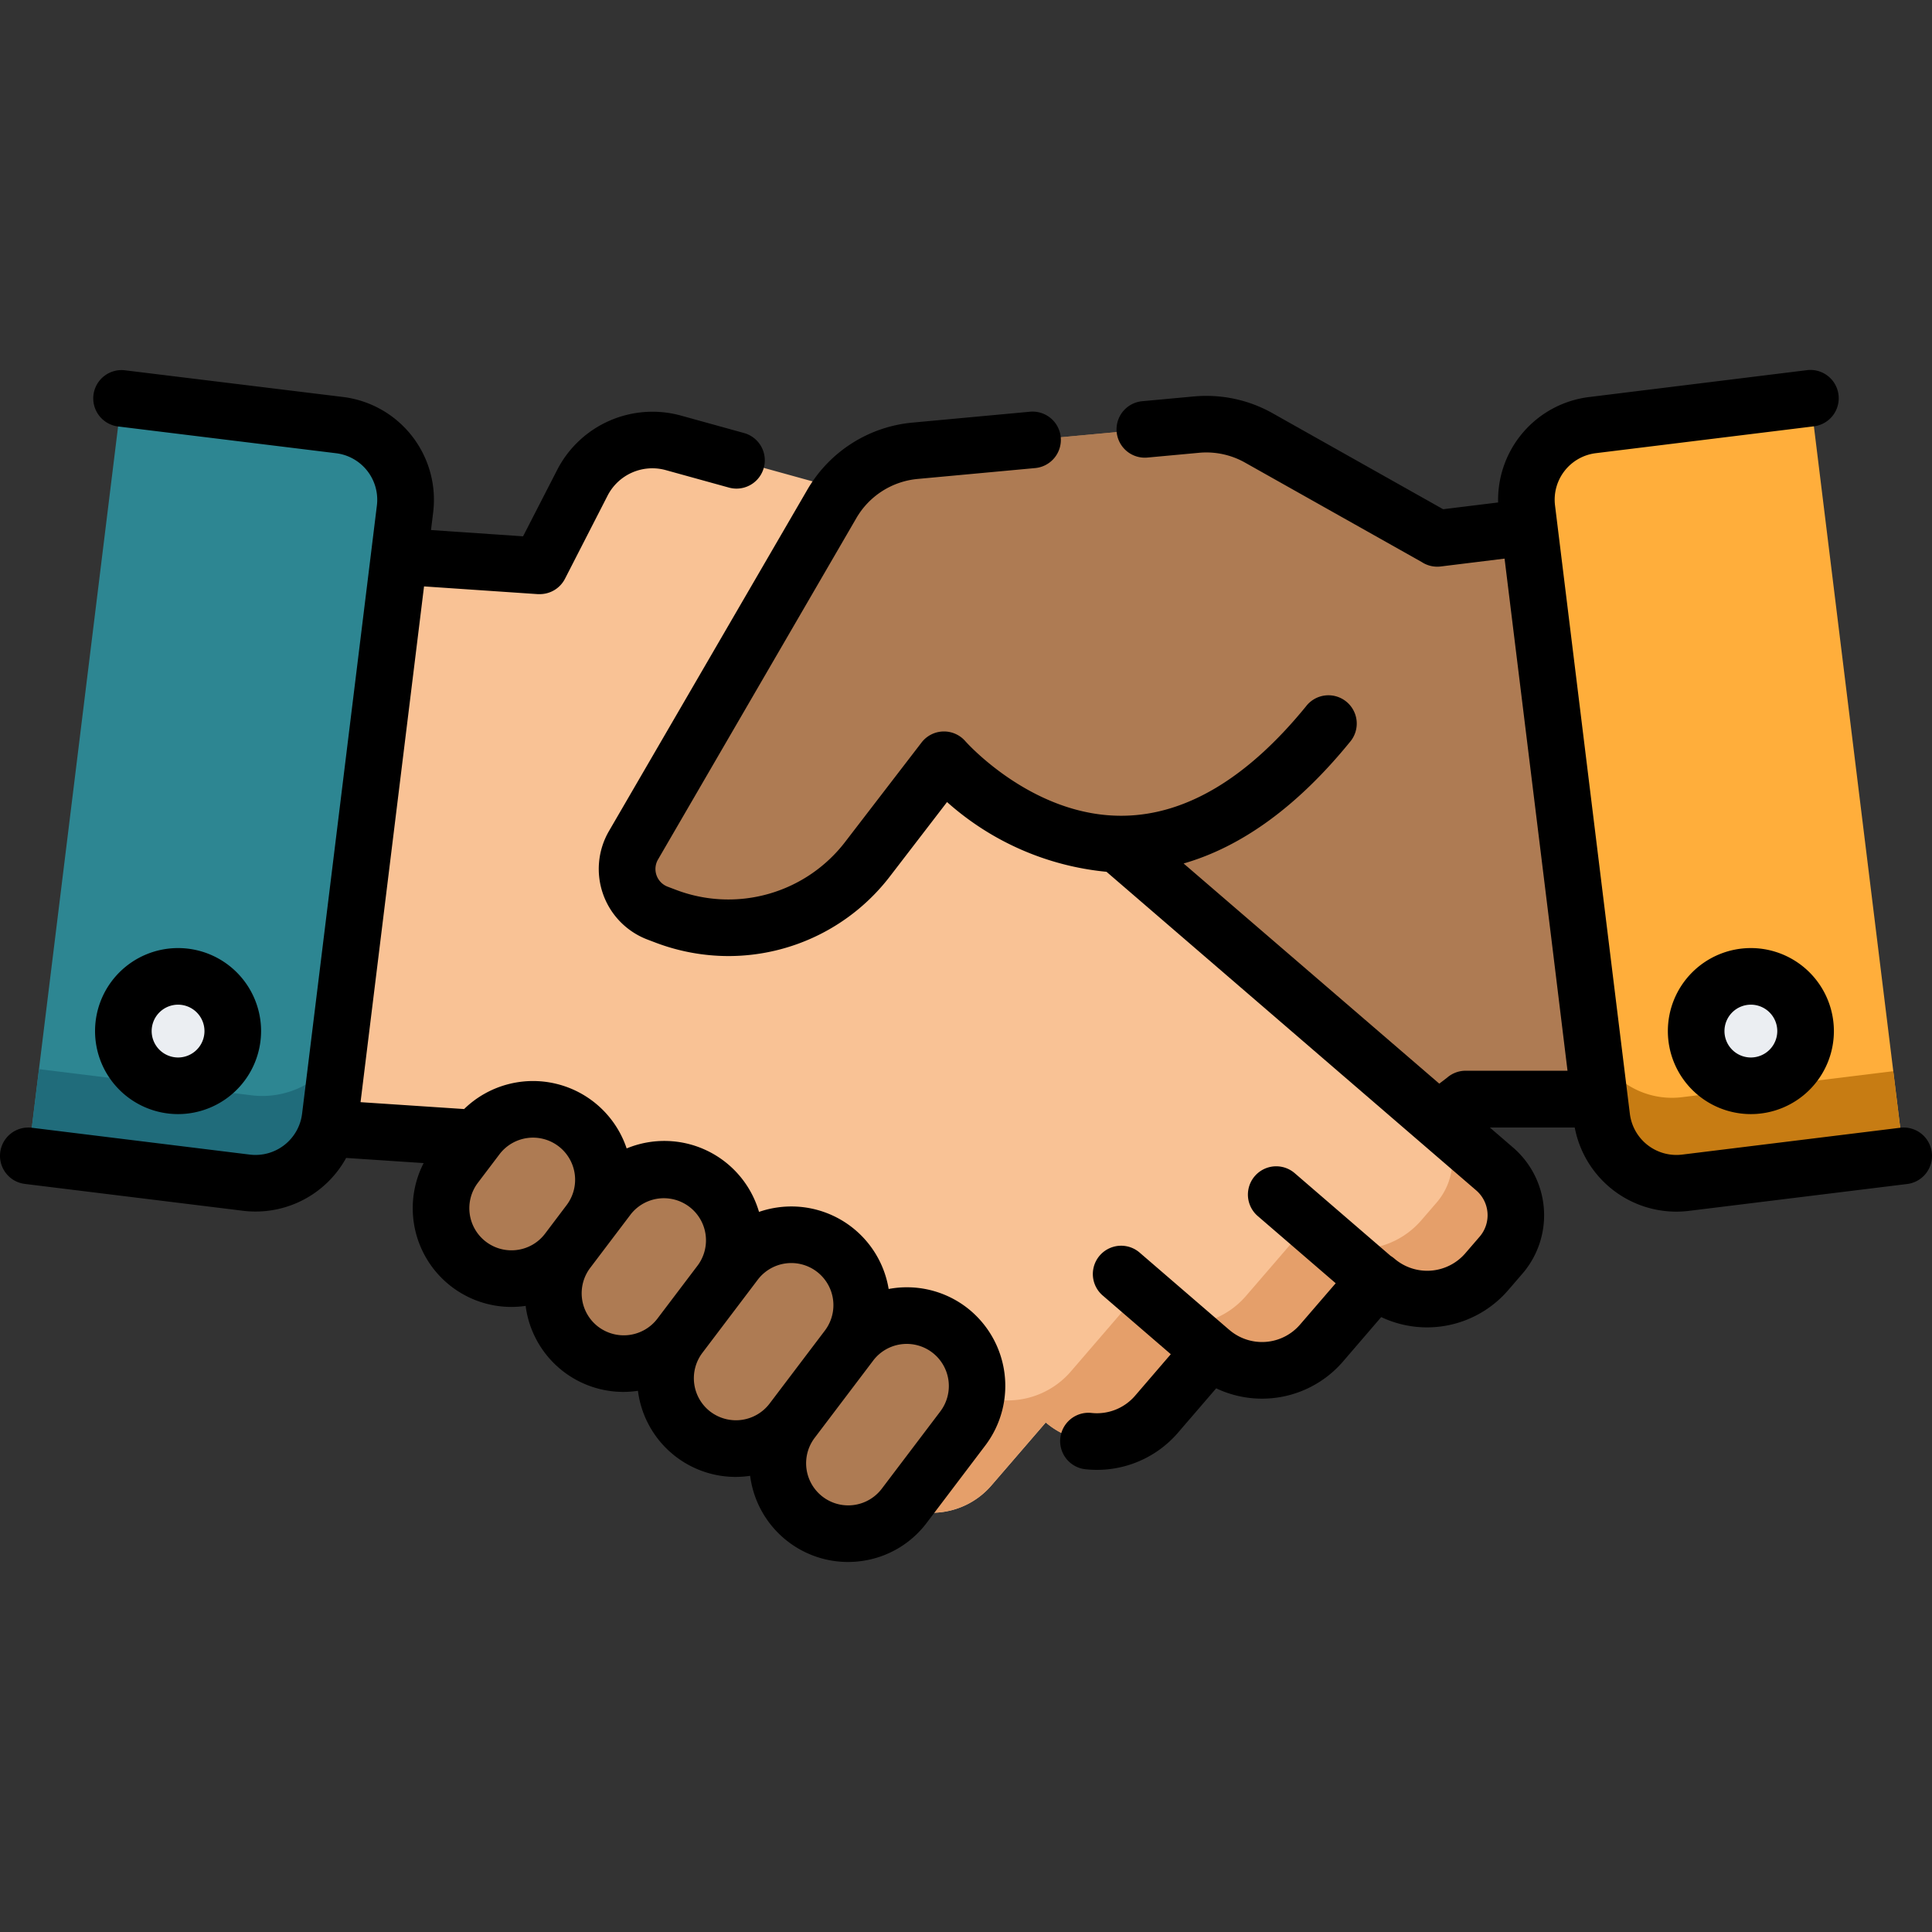 <svg xmlns="http://www.w3.org/2000/svg" width="96" height="96"><rect width="100%" height="100%" fill="#333333" stroke="none"/><defs><clipPath id="a"><path data-name="Retângulo 686" transform="translate(814 1275)" fill="#6e6c88" d="M0 0h96v96H0z"/></clipPath></defs><g transform="translate(-814 -1275)" clip-path="url(#a)"><g data-name="Grupo 1041"><g data-name="Grupo 1039"><g data-name="Grupo 1034" fill="#ae7b53"><path data-name="Caminho 4819" d="M892.423 1321l-2.439-19.81-4.57.562-8.859-4.986a5.339 5.339 0 00-3.109-.663l-13.987 1.297a5.338 5.338 0 00-4.124 2.633L845.476 1317a2.345 2.345 0 001.2 3.372l.4.152a8.747 8.747 0 002.37.529l-1.246 1.089-2.5 2.178-7.109 6.064a3.037 3.037 0 00-.295 4.286l.721.826a3.9 3.9 0 005.506.376l2.717 3.116a3.9 3.9 0 005.506.376l2.714 3.116a3.905 3.905 0 005.509.379l1.475 1.275a3.9 3.9 0 005.509.378l2-1.749 16.861-13.128.018-.017 6.65-.007z"/><path data-name="Caminho 4820" d="M885.2 1324.515l-.018.017-16.856 13.127-2 1.749a3.9 3.9 0 01-5.509-.378l-1.475-1.275a3.905 3.905 0 01-5.509-.379l-2.719-3.116a3.9 3.9 0 01-5.506-.376l-2.717-3.116a3.9 3.9 0 01-4.834.23 3.036 3.036 0 00.241 3.672l.721.826a3.9 3.9 0 005.506.376l2.717 3.116a3.9 3.9 0 005.506.376l2.714 3.117a3.905 3.905 0 005.509.379l1.475 1.275a3.9 3.9 0 005.509.378l2-1.749 16.86-13.129.018-.017 6.65-.007-.736-5.977z"/></g><g data-name="Grupo 1035"><path data-name="Caminho 4821" d="M888.269 1333.084l-9.031-7.784-2.511-2.164-1.8-1.548-7.727-6.663.892-7.6a5.242 5.242 0 00-3.808-5.664l-16.842-4.66a3.9 3.9 0 00-4.508 1.979l-2.115 4.14-9.092-.62-2.327 19.826-1.014 8.614 8.85.589.018.017 18.488 15.936 2.015 1.738a3.9 3.9 0 005.507-.409l2.7-3.129a3.905 3.905 0 005.507-.409l2.7-3.131a3.9 3.9 0 005.5-.407l2.7-3.131a3.9 3.9 0 005.5-.406l.717-.83a3.037 3.037 0 00-.319-4.284z" fill="#f9c295"/><path data-name="Caminho 4822" d="M888.269 1333.084l-2.751-2.372a3.224 3.224 0 01-.133 4.043l-.761.881a4.144 4.144 0 01-5.842.431l-2.866 3.324a4.136 4.136 0 01-5.842.431l-2.864 3.325a4.145 4.145 0 01-5.846.434l-2.864 3.319a4.116 4.116 0 01-1.964 1.266l1.219 1.051a3.9 3.9 0 005.507-.409l2.7-3.129a3.905 3.905 0 005.507-.409l2.7-3.131a3.9 3.9 0 005.5-.406l2.7-3.131a3.9 3.9 0 005.5-.406l.717-.83a3.037 3.037 0 00-.317-4.282z" fill="#e59f6a"/></g><g data-name="Grupo 1037"><g data-name="Grupo 1036" fill="#ae7b53"><path data-name="Caminho 4823" d="M837.7 1331.509l-1.071 1.414a3.5 3.5 0 00.677 4.9 3.5 3.5 0 004.9-.677l1.071-1.414a3.5 3.5 0 00-.677-4.9 3.5 3.5 0 00-4.9.677z"/><path data-name="Caminho 4824" d="M844.221 1334.484l-2.021 2.664a3.5 3.5 0 00.677 4.9 3.5 3.5 0 004.9-.677l2.023-2.663a3.5 3.5 0 00-.677-4.9 3.5 3.5 0 00-4.902.676z"/><path data-name="Caminho 4825" d="M850.531 1337.742l-2.749 3.63a3.5 3.5 0 00.677 4.9 3.5 3.5 0 004.9-.677l2.749-3.63a3.5 3.5 0 00-.677-4.9 3.5 3.5 0 00-4.9.677z"/><path data-name="Caminho 4826" d="M856.269 1341.755l-2.909 3.845a3.5 3.5 0 00.677 4.9 3.5 3.5 0 004.9-.677l2.909-3.841a3.5 3.5 0 00-.677-4.9 3.5 3.5 0 00-4.9.673z"/></g></g><path data-name="Caminho 4827" d="M885.416 1301.753l-8.859-4.986a5.339 5.339 0 00-3.109-.663l-13.989 1.296a5.338 5.338 0 00-4.124 2.633L845.476 1317a2.345 2.345 0 001.2 3.372l.4.152a8.767 8.767 0 0010.049-2.86l3.778-4.916s9.08 10.514 19.078-1.764" fill="#ae7b53"/><path data-name="Caminho 4828" d="M903.96 1294.792l4.634 37.641-10.836 1.333a3.736 3.736 0 01-4.164-3.251l-3.721-30.225a3.736 3.736 0 013.251-4.164z" fill="#ffae3b"/><path data-name="Caminho 4829" d="M897.577 1329.519a4.1 4.1 0 01-4.495-3.159l.511 4.156a3.736 3.736 0 004.164 3.251l10.835-1.334-.518-4.206z" fill="#c77c13"/><path data-name="Caminho 4830" d="M820.04 1294.792l-4.634 37.641 10.835 1.334a3.736 3.736 0 004.164-3.251l3.722-30.226a3.736 3.736 0 00-3.251-4.164z" fill="#2d8692"/><path data-name="Caminho 4831" d="M826.5 1329.425l-10.56-1.3-.53 4.308 10.835 1.334a3.736 3.736 0 004.164-3.251l.393-3.193a4.389 4.389 0 01-4.302 2.102z" fill="#206c7b"/><g data-name="Grupo 1038" fill="#ebeef2" transform="translate(814 1275)"><circle data-name="Elipse 43" cx="2.718" cy="2.718" r="2.718" transform="translate(84.282 48.515)"/><circle data-name="Elipse 44" cx="2.718" cy="2.718" r="2.718" transform="translate(6.13 48.515)"/></g></g><g data-name="Grupo 1040"><path data-name="Caminho 4832" d="M862.019 1339.958a4.893 4.893 0 00-3.862-.909 4.9 4.9 0 00-5.508-4.054 4.957 4.957 0 00-.934.223 4.9 4.9 0 00-6.577-3.153 4.906 4.906 0 00-8.076-1.957l-5.147-.342 3.155-25.628 5.653.384h.1a1.406 1.406 0 001.251-.765l2.119-4.134a2.5 2.5 0 012.882-1.265l3.146.87a1.406 1.406 0 00.75-2.711l-3.146-.87a5.325 5.325 0 00-6.134 2.692l-1.7 3.31-4.575-.311.108-.88a5.148 5.148 0 00-4.475-5.732l-10.837-1.326a1.406 1.406 0 10-.344 2.791l10.832 1.33a2.329 2.329 0 012.027 2.6l-3.717 30.222a2.333 2.333 0 01-2.6 2.028l-10.832-1.334a1.406 1.406 0 10-.344 2.791l10.835 1.334a5.137 5.137 0 005.131-2.625l3.851.256a4.906 4.906 0 004.349 7.148 5 5 0 00.681-.047l.043-.007v.044a4.9 4.9 0 004.853 4.232 4.948 4.948 0 00.722-.055 4.895 4.895 0 004.856 4.279 4.944 4.944 0 00.72-.055c0 .016 0 .031.005.047a4.907 4.907 0 004.849 4.235 5 5 0 00.681-.047 4.872 4.872 0 003.239-1.9l2.909-3.841a4.91 4.91 0 00-.939-6.868zm-22.319-2.85a2.092 2.092 0 01-1.954-3.336l1.071-1.414a2.092 2.092 0 013.336 2.526l-1.07 1.416a2.079 2.079 0 01-1.383.808zm4.029 3.82a2.092 2.092 0 01-.4-2.931l1.071-1.415.946-1.249a2.093 2.093 0 013.336 2.527l-2.017 2.664a2.1 2.1 0 01-2.935.404zm5.578 4.224a2.092 2.092 0 01-.405-2.931l2.017-2.664.732-.967a2.092 2.092 0 013.337 2.525l-2.75 3.631a2.1 2.1 0 01-2.93.406zm11.418-.021l-2.909 3.841a2.092 2.092 0 11-3.336-2.526l2.749-3.63.158-.209a2.092 2.092 0 113.336 2.526z"/><path data-name="Caminho 4833" d="M909.989 1332.261a1.406 1.406 0 00-1.567-1.224l-10.835 1.334a2.331 2.331 0 01-2.6-2.028l-.111-.9-.026-.209-3.581-29.116a2.329 2.329 0 012.027-2.6l10.835-1.334a1.406 1.406 0 10-.344-2.791l-10.834 1.337a5.149 5.149 0 00-4.512 5.237l-2.732.336-8.461-4.762a6.715 6.715 0 00-3.928-.841h-.008l-2.547.235a1.406 1.406 0 10.259 2.8l2.554-.236a3.915 3.915 0 012.29.489l8.773 4.937a1.406 1.406 0 00.946.223l3.174-.391 2.328 18.908.8 6.539h-5.062a1.405 1.405 0 00-.918.342l-.392.3-12.704-10.94c2.9-.835 5.673-2.854 8.261-6.033a1.406 1.406 0 10-2.181-1.773c-2.893 3.55-5.935 5.379-9.041 5.433-4.526.085-7.851-3.667-7.882-3.7a1.406 1.406 0 00-2.179.062l-3.778 4.916a7.318 7.318 0 01-8.437 2.4l-.4-.152a.939.939 0 01-.48-1.35l9.859-16.97a3.939 3.939 0 013.037-1.94l5.837-.54a1.406 1.406 0 10-.259-2.8l-5.84.541a6.756 6.756 0 00-5.21 3.327l-9.86 16.967a3.752 3.752 0 001.918 5.394l.4.152a10.245 10.245 0 003.625.666 10.114 10.114 0 008.037-3.985l2.818-3.668a13.888 13.888 0 007.924 3.466l18.369 15.83a1.632 1.632 0 01.172 2.3l-.716.83a2.5 2.5 0 01-3.523.258 1.406 1.406 0 00-.184-.132l-4.767-4.111a1.406 1.406 0 00-1.837 2.13l3.874 3.34-1.77 2.052a2.491 2.491 0 01-3.521.26l-.021-.016-4.43-3.819a1.406 1.406 0 00-1.837 2.13l3.385 2.919-1.776 2.065a2.5 2.5 0 01-2.187.851 1.407 1.407 0 00-.327 2.794 5.311 5.311 0 004.646-1.808l1.9-2.207a5.307 5.307 0 006.3-1.331l1.9-2.209a5.322 5.322 0 006.3-1.327l.717-.831a4.444 4.444 0 00-.466-6.267l-1.154-.995h4.219a5.138 5.138 0 005.678 4.142l10.835-1.334a1.406 1.406 0 001.228-1.572z"/><path data-name="Caminho 4834" d="M901 1322.109a4.125 4.125 0 104.125 4.125 4.129 4.129 0 00-4.125-4.125zm0 5.437a1.312 1.312 0 111.312-1.312 1.314 1.314 0 01-1.312 1.312z"/><path data-name="Caminho 4835" d="M826.973 1326.234a4.125 4.125 0 10-4.125 4.125 4.129 4.129 0 004.125-4.125zm-5.437 0a1.312 1.312 0 111.312 1.312 1.314 1.314 0 01-1.312-1.312z"/></g></g></g></svg>